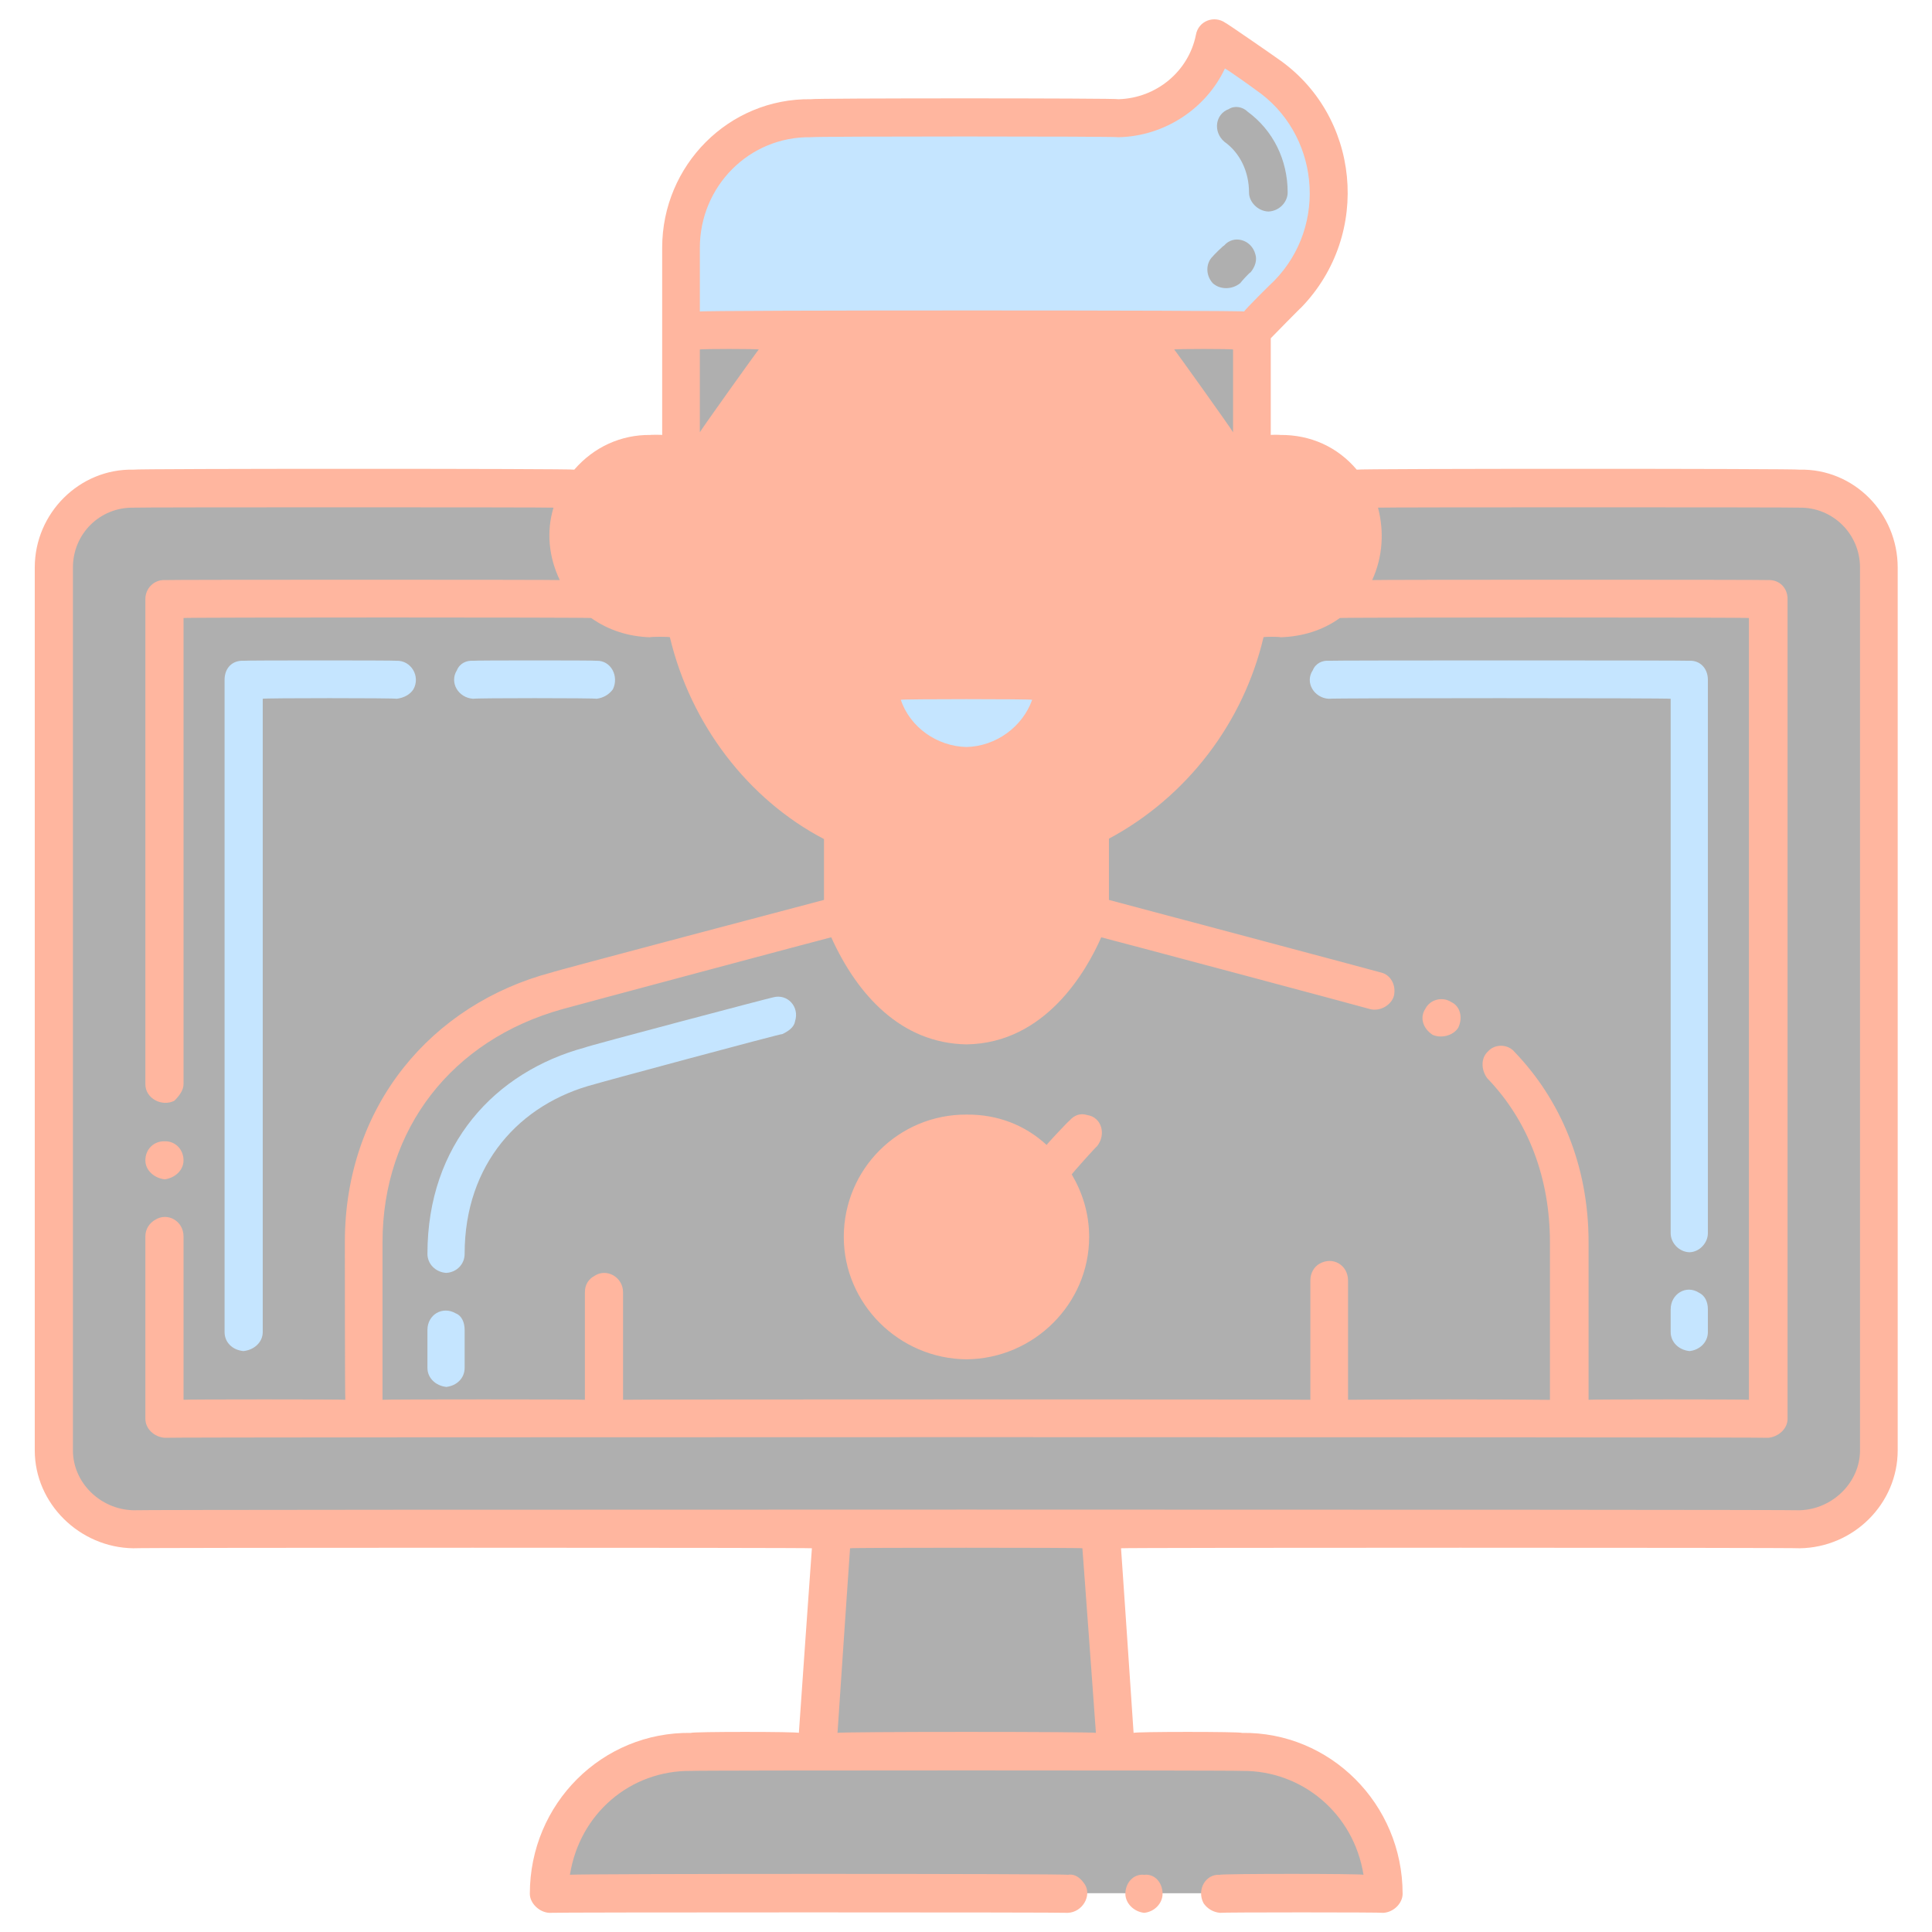 <svg xmlns="http://www.w3.org/2000/svg" version="1.1" xmlns:xlink="http://www.w3.org/1999/xlink" width="100%" height="100%" id="svgWorkerArea" viewBox="0 0 400 400" xmlns:artdraw="https://artdraw.muisca.co" style="background: white;"><defs id="defsdoc"><pattern id="patternBool" x="0" y="0" width="10" height="10" patternUnits="userSpaceOnUse" patternTransform="rotate(35)"><circle cx="5" cy="5" r="4" style="stroke: none;fill: #ff000070;"></circle></pattern></defs><g id="fileImp-487597950" class="cosito"><path id="pathImp-870411840" class="grouped" style="fill:#ffb69f; " d="M278.897 101.171C275.897 96.505 270.797 93.805 265.097 93.988 265.097 93.805 259.297 93.805 259.297 93.988 259.297 93.805 259.297 117.505 259.297 117.707 259.297 121.305 258.897 124.505 258.297 128.008 258.297 127.805 265.097 127.805 265.097 128.008 269.297 127.805 273.097 126.305 276.097 124.026 282.897 118.206 284.097 108.005 278.897 101.171 278.897 101.005 278.897 101.005 278.897 101.171M140.997 117.707C140.997 117.505 140.997 93.805 140.997 93.988 140.997 93.805 134.597 93.805 134.597 93.988 128.997 93.805 123.897 96.805 120.897 101.171 115.697 108.005 116.997 118.206 123.697 124.026 126.697 126.305 130.597 127.805 134.597 128.008 134.597 127.805 141.897 127.805 141.897 128.008 141.397 124.505 140.997 121.005 140.997 117.707 140.997 117.505 140.997 117.505 140.997 117.707"></path><path id="pathImp-496813275" class="grouped" style="fill:#ffb69f; fill:#ffb69f; " d="M140.997 68.435C140.997 68.305 140.997 117.505 140.997 117.707 140.997 120.805 141.397 124.505 141.897 128.008 145.397 147.805 158.697 164.006 174.597 171.259 190.597 178.805 209.497 178.805 225.597 171.242 242.497 163.006 255.097 147.206 258.297 128.008 258.897 124.505 259.297 121.305 259.297 117.707 259.297 117.505 259.297 68.305 259.297 68.435 259.297 68.305 140.997 68.305 140.997 68.435 140.997 68.305 140.997 68.305 140.997 68.435"></path><path id="pathImp-136697114" class="grouped" style="fill:#ffb69f; fill:#ffb69f; fill:#afafaf; " d="M372.597 101.171C372.597 101.005 278.897 101.005 278.897 101.171 284.097 108.005 282.897 118.206 276.097 124.026 273.097 126.305 269.097 127.805 265.097 128.008 265.097 127.805 258.297 127.805 258.297 128.008 255.097 147.206 242.497 163.006 225.597 171.242 209.497 178.805 190.597 178.805 174.597 171.259 158.697 164.006 145.397 147.805 141.897 128.008 141.897 127.805 134.597 127.805 134.597 128.008 130.597 127.805 126.697 126.305 123.697 124.026 116.997 118.005 115.697 108.005 120.897 101.171 120.897 101.005 27.597 101.005 27.597 101.171 18.597 101.005 11.097 108.305 11.097 117.502 11.097 117.305 11.097 300.205 11.097 300.286 11.097 309.205 18.597 316.406 27.597 316.618 27.597 316.406 372.597 316.406 372.597 316.618 381.597 316.406 388.897 309.205 388.897 300.286 388.897 300.205 388.897 117.305 388.897 117.502 388.897 108.305 381.597 101.005 372.597 101.171 372.597 101.005 372.597 101.005 372.597 101.171"></path><path id="pathImp-652216193" class="grouped" style="fill:#ffb69f; fill:#ffb69f; fill:#afafaf; " d="M366.097 124.026C366.097 123.805 366.097 293.705 366.097 293.761 366.097 293.705 34.097 293.705 34.097 293.761 34.097 293.705 34.097 123.805 34.097 124.026 34.097 123.805 123.697 123.805 123.697 124.026 126.697 126.305 130.597 127.805 134.597 128.008 134.597 127.805 141.897 127.805 141.897 128.008 145.397 147.805 158.697 164.006 174.597 171.259 190.597 178.805 209.497 178.805 225.597 171.242 242.497 163.006 255.097 147.206 258.297 128.008 258.297 127.805 265.097 127.805 265.097 128.008 269.297 127.805 273.097 126.305 276.097 124.026 276.097 123.805 366.097 123.805 366.097 124.026 366.097 123.805 366.097 123.805 366.097 124.026"></path><path id="pathImp-236830082" class="grouped" style="fill:#ffb69f; fill:#ffb69f; fill:#afafaf; " d="M324.897 257.184C324.897 257.005 324.897 293.705 324.897 293.761 324.897 293.705 75.397 293.705 75.397 293.761 75.397 293.705 75.397 257.005 75.397 257.184 75.397 229.405 93.197 211.006 115.397 205.151 115.397 205.006 174.597 189.305 174.597 189.334 174.597 189.305 181.697 212.006 200.097 212.297 218.497 212.006 225.597 189.305 225.597 189.334 225.597 189.305 284.897 205.006 284.897 205.151 307.297 211.206 324.897 229.905 324.897 257.184 324.897 257.005 324.897 257.005 324.897 257.184"></path><path id="pathImp-398423313" class="grouped" style="fill:#ffb69f; fill:#ffb69f; fill:#afafaf; " d="M231.097 362.706C231.097 362.406 169.097 362.406 169.097 362.706 169.097 362.406 172.397 316.406 172.397 316.612 172.397 316.406 227.897 316.406 227.897 316.612 227.897 316.406 231.097 362.406 231.097 362.706"></path><path id="pathImp-689529408" class="grouped" style="fill:#ffb69f; fill:#ffb69f; fill:#afafaf; fill:#afafaf; " d="M256.897 362.706C256.897 362.406 143.097 362.406 143.097 362.706 126.897 362.406 113.697 375.705 113.697 392.097 113.697 391.906 286.397 391.906 286.397 392.097 286.397 375.705 273.397 362.406 256.897 362.706 256.897 362.406 256.897 362.406 256.897 362.706"></path><path id="pathImp-52780729" class="grouped" style="fill:#ffb69f; fill:#ffb69f; fill:#afafaf; fill:#afafaf; fill:#c5e5ff; " d="M50.397 279.726C48.097 279.505 46.497 277.906 46.497 275.792 46.497 275.505 46.497 140.706 46.497 140.739 46.497 138.305 48.097 136.706 50.397 136.804 50.397 136.706 82.097 136.706 82.097 136.804 85.097 136.706 87.097 140.006 85.597 142.706 84.897 143.805 83.597 144.506 82.097 144.673 82.097 144.506 54.397 144.506 54.397 144.673 54.397 144.506 54.397 275.505 54.397 275.792 54.397 277.906 52.597 279.505 50.397 279.726 50.397 279.505 50.397 279.505 50.397 279.726M123.497 144.673C123.497 144.506 97.997 144.506 97.997 144.673 94.897 144.506 92.997 141.305 94.597 138.771 95.197 137.305 96.597 136.706 97.997 136.804 97.997 136.706 123.497 136.706 123.497 136.804 126.497 136.706 128.197 140.006 126.897 142.706 126.097 143.805 124.897 144.506 123.497 144.673 123.497 144.506 123.497 144.506 123.497 144.673M349.797 279.726C347.597 279.505 345.897 277.906 345.897 275.792 345.897 275.505 345.897 270.906 345.897 271.07 345.897 267.906 349.097 265.906 351.797 267.663 352.897 268.205 353.597 269.406 353.597 271.07 353.597 270.906 353.597 275.505 353.597 275.792 353.597 277.906 351.897 279.505 349.797 279.726 349.797 279.505 349.797 279.505 349.797 279.726M349.797 259.266C347.597 259.205 345.897 257.305 345.897 255.331 345.897 255.305 345.897 144.506 345.897 144.673 345.897 144.506 275.097 144.506 275.097 144.673 272.097 144.506 270.097 141.305 271.797 138.771 272.397 137.305 273.797 136.706 275.097 136.804 275.097 136.706 349.797 136.706 349.797 136.804 351.897 136.706 353.597 138.305 353.597 140.739 353.597 140.706 353.597 255.305 353.597 255.331 353.597 257.305 351.897 259.205 349.797 259.266 349.797 259.205 349.797 259.205 349.797 259.266"></path><path id="pathImp-480298731" class="grouped" style="fill:#ffb69f; fill:#ffb69f; fill:#afafaf; fill:#afafaf; fill:#c5e5ff; " d="M92.397 287.147C90.197 286.906 88.497 285.305 88.497 283.212 88.497 283.005 88.497 275.205 88.497 275.343 88.497 272.205 91.597 270.305 94.397 271.936 95.597 272.406 96.197 273.805 96.197 275.343 96.197 275.205 96.197 283.005 96.197 283.212 96.197 285.305 94.597 286.906 92.397 287.147 92.397 286.906 92.397 286.906 92.397 287.147M92.397 263.539C90.197 263.406 88.497 261.705 88.497 259.604 88.497 236.905 102.497 221.905 121.097 216.878 121.097 216.706 160.097 206.405 160.097 206.484 162.997 205.706 165.597 208.405 164.597 211.477 164.397 212.706 163.197 213.506 161.997 214.089 161.997 213.905 123.097 224.405 123.097 224.474 107.597 228.506 96.197 241.006 96.197 259.606 96.197 261.705 94.597 263.406 92.397 263.539 92.397 263.406 92.397 263.406 92.397 263.539"></path><path id="pathImp-348005912" class="grouped" style="fill:#ffb69f; fill:#ffb69f; fill:#afafaf; fill:#afafaf; fill:#c5e5ff; " d="M218.497 140.948C218.097 150.506 209.997 158.305 200.097 158.599 190.197 158.305 182.097 150.506 181.697 140.948 181.697 140.805 218.497 140.805 218.497 140.948 218.497 140.805 218.497 140.805 218.497 140.948"></path><path id="pathImp-279205369" class="grouped" style="fill:#ffb69f; fill:#ffb69f; fill:#afafaf; fill:#afafaf; fill:#c5e5ff; " d="M262.297 15.297C262.297 15.206 251.497 7.806 251.497 7.974 249.597 17.305 241.397 24.305 231.597 24.475 231.597 24.305 167.897 24.305 167.897 24.475 153.197 24.305 140.997 36.206 140.997 51.297 140.997 51.206 140.997 68.305 140.997 68.435 140.997 68.305 259.297 68.305 259.297 68.435 259.297 68.305 266.597 60.706 266.597 60.907 279.797 47.505 277.597 25.506 262.297 15.297 262.297 15.206 262.297 15.206 262.297 15.297"></path><path id="pathImp-115198732" class="grouped" style="fill:#ffb69f; fill:#ffb69f; fill:#afafaf; fill:#afafaf; fill:#c5e5ff; fill:#afafaf; " d="M140.997 68.435C140.997 68.305 140.997 101.706 140.997 101.842 140.997 101.706 164.697 68.305 164.697 68.435 164.697 68.305 140.997 68.305 140.997 68.435M235.497 68.435C235.497 68.305 259.297 101.706 259.297 101.842 259.297 101.706 259.297 68.305 259.297 68.435 259.297 68.305 235.497 68.305 235.497 68.435M251.097 58.639C249.597 57.005 249.597 54.505 251.097 53.074 251.097 53.005 253.397 50.706 253.397 50.877 255.397 48.505 259.097 49.605 259.897 52.602 260.297 53.806 259.897 55.206 258.897 56.409 258.897 56.206 256.797 58.505 256.797 58.606 255.097 60.005 252.597 60.005 251.097 58.639 251.097 58.505 251.097 58.505 251.097 58.639M262.597 43.796C260.397 43.706 258.597 41.806 258.597 39.877 258.597 35.605 256.797 31.706 253.497 29.347 251.097 27.305 251.597 23.605 254.397 22.592 255.597 21.805 257.297 22.105 258.297 23.115 263.597 27.006 266.597 33.105 266.597 39.843 266.597 41.806 264.897 43.706 262.597 43.794 262.597 43.706 262.597 43.706 262.597 43.796 262.597 43.706 262.597 43.706 262.597 43.796"></path><path id="pathImp-492227242" class="grouped" style="fill:#ffb69f; fill:#ffb69f; fill:#afafaf; fill:#afafaf; fill:#c5e5ff; fill:#afafaf; fill:#ffb69f; " d="M174.597 171.266C174.597 171.006 174.597 189.305 174.597 189.334 174.597 189.305 181.697 212.006 200.097 212.297 218.497 212.006 225.597 189.305 225.597 189.334 225.597 189.305 225.597 171.006 225.597 171.25 209.497 178.805 190.597 178.805 174.597 171.266 174.597 171.006 174.597 171.006 174.597 171.266"></path><path id="circleImp-418776438" class="grouped" style="fill:#ffb69f; fill:#ffb69f; fill:#afafaf; fill:#afafaf; fill:#c5e5ff; fill:#afafaf; fill:#ffb69f; " d="M184.997 271.229C176.597 262.705 176.597 249.206 184.997 240.965 193.397 232.405 206.897 232.405 215.097 240.964 223.597 249.206 223.597 262.705 215.097 271.228 206.897 279.406 193.397 279.406 184.997 271.229 184.997 271.005 184.997 271.005 184.997 271.229"></path><path id="circleImp-437662887" class="grouped" style="fill:#ffb69f; fill:#ffb69f; fill:#afafaf; fill:#afafaf; fill:#c5e5ff; fill:#afafaf; fill:#ffb69f; " d="M232.997 392.095C232.997 389.805 234.697 387.906 236.897 388.16 239.097 387.906 240.697 389.805 240.697 392.095 240.697 394.005 239.097 395.805 236.897 396.03 234.697 395.805 232.997 394.005 232.997 392.095 232.997 391.906 232.997 391.906 232.997 392.095"></path><path id="pathImp-14560949" class="grouped" style="fill:#ffb69f; fill:#ffb69f; fill:#afafaf; fill:#afafaf; fill:#c5e5ff; fill:#afafaf; fill:#ffb69f; " d="M200.097 162.531C212.097 162.305 221.997 152.805 222.397 141.094 222.497 138.706 220.597 136.805 218.497 137.018 218.497 136.805 181.697 136.805 181.697 137.018 179.497 136.805 177.597 138.805 177.697 141.094 178.097 153.006 188.197 162.305 200.097 162.531 200.097 162.305 200.097 162.305 200.097 162.531M213.697 144.887C211.697 150.506 206.197 154.506 200.097 154.661 193.897 154.506 188.397 150.506 186.497 144.887 186.497 144.706 213.697 144.706 213.697 144.887 213.697 144.706 213.697 144.706 213.697 144.887M172.597 109.504C174.697 109.305 176.497 107.505 176.497 105.569 176.497 105.505 176.497 98.505 176.497 98.612 176.497 95.305 173.197 93.505 170.597 95.205 169.497 95.805 168.597 97.005 168.597 98.612 168.597 98.505 168.597 105.505 168.597 105.569 168.597 107.505 170.397 109.305 172.597 109.504 172.597 109.305 172.597 109.305 172.597 109.504M227.597 109.504C229.897 109.305 231.597 107.505 231.597 105.569 231.597 105.505 231.597 98.505 231.597 98.612 231.597 95.305 228.197 93.505 225.597 95.205 224.497 95.805 223.597 97.005 223.597 98.612 223.597 98.505 223.597 105.505 223.597 105.569 223.597 107.505 225.397 109.305 227.597 109.504 227.597 109.305 227.597 109.305 227.597 109.504M200.097 124.888C202.197 124.706 204.097 123.005 204.097 120.953 204.097 120.805 204.097 100.305 204.097 100.581 204.097 97.305 200.697 95.505 198.097 97.174 196.897 97.805 196.097 99.005 196.097 100.581 196.097 100.305 196.097 120.805 196.097 120.953 196.097 123.005 197.997 124.706 200.097 124.888 200.097 124.706 200.097 124.706 200.097 124.888M300.397 207.432C300.397 207.305 300.397 207.305 300.397 207.416 298.597 206.305 296.097 206.905 295.097 208.864 293.897 210.706 294.597 212.905 296.597 214.247 296.597 214.006 296.597 214.006 296.597 214.247 298.297 215.006 300.797 214.506 301.897 212.799 302.897 210.805 302.397 208.305 300.397 207.432 300.397 207.305 300.397 207.305 300.397 207.432"></path><path id="pathImp-143127958" class="grouped" style="fill:#ffb69f; fill:#ffb69f; fill:#afafaf; fill:#afafaf; fill:#c5e5ff; fill:#afafaf; fill:#ffb69f; " d="M7.197 117.502C7.197 117.305 7.197 300.205 7.197 300.286 7.197 311.305 16.497 320.406 27.597 320.553 27.597 320.406 168.097 320.406 168.097 320.553 168.097 320.406 165.397 358.505 165.397 358.778 165.397 358.505 143.097 358.505 143.097 358.778 124.697 358.505 109.697 373.406 109.697 392.097 109.697 394.005 111.597 395.906 113.697 396.031 113.697 395.906 221.097 395.906 221.097 396.031 224.097 395.906 226.097 392.505 224.597 390.129 223.697 388.805 222.597 387.906 221.097 388.162 221.097 387.906 117.997 387.906 117.997 388.162 119.997 375.505 130.497 366.505 143.097 366.647 143.097 366.505 257.097 366.505 257.097 366.647 269.597 366.505 280.297 375.505 282.297 388.162 282.297 387.906 252.597 387.906 252.597 388.162 249.597 387.906 247.697 391.305 249.197 394.064 249.997 395.205 251.197 395.906 252.597 396.031 252.597 395.906 286.397 395.906 286.397 396.031 288.597 395.906 290.397 394.005 290.397 392.097 290.397 373.505 275.397 358.505 257.097 358.778 257.097 358.505 234.697 358.505 234.697 358.778 234.697 358.505 232.097 320.406 232.097 320.553 232.097 320.406 372.597 320.406 372.597 320.553 383.797 320.406 392.897 311.305 392.897 300.286 392.897 300.205 392.897 117.305 392.897 117.502 392.897 106.206 383.797 97.005 372.597 97.237 372.597 97.005 280.897 97.005 280.897 97.237 276.897 92.505 271.297 90.005 265.097 90.053 265.097 90.005 263.097 90.005 263.097 90.053 263.097 90.005 263.097 70.005 263.097 70.035 263.097 70.005 269.397 63.605 269.397 63.674 284.097 48.505 281.597 23.706 264.397 12.046 264.397 12.005 253.697 4.606 253.697 4.727 251.397 3.106 248.097 4.306 247.597 7.241 246.097 14.706 239.497 20.305 231.597 20.54 231.597 20.305 167.897 20.305 167.897 20.54 150.897 20.305 137.097 34.206 137.097 51.297 137.097 51.206 137.097 90.005 137.097 90.053 137.097 90.005 134.597 90.005 134.597 90.053 128.597 90.005 122.997 92.505 118.897 97.237 118.897 97.005 27.597 97.005 27.597 97.237 16.497 97.005 7.197 106.206 7.197 117.502 7.197 117.305 7.197 117.305 7.197 117.502M226.897 358.778C226.897 358.505 173.397 358.505 173.397 358.778 173.397 358.505 175.997 320.406 175.997 320.553 175.997 320.406 224.097 320.406 224.097 320.553 224.097 320.406 226.897 358.505 226.897 358.778 226.897 358.505 226.897 358.505 226.897 358.778M313.597 217.82C312.297 216.206 309.597 216.006 308.097 217.662 306.597 219.006 306.597 221.405 307.897 223.218 316.397 232.006 320.897 243.905 320.897 257.182 320.897 257.005 320.897 289.705 320.897 289.824 312.097 289.705 287.897 289.705 279.097 289.809 279.097 289.705 279.097 264.906 279.097 265.105 279.097 261.906 275.897 260.005 273.097 261.697 272.097 262.305 271.297 263.505 271.297 265.105 271.297 264.906 271.297 289.705 271.297 289.809 271.297 289.705 128.997 289.705 128.997 289.809 128.997 289.705 128.997 267.406 128.997 267.554 128.997 264.406 125.597 262.505 123.097 264.147 121.897 264.805 121.097 265.906 121.097 267.554 121.097 267.406 121.097 289.705 121.097 289.81 121.097 289.705 79.197 289.705 79.197 289.81 79.197 289.005 79.197 257.705 79.197 257.184 79.197 233.706 93.597 215.305 116.397 208.944 116.397 208.905 172.097 194.006 172.097 194.055 177.497 206.006 186.597 216.006 200.097 216.227 216.497 216.006 224.997 200.905 227.997 194.059 227.997 194.006 283.797 208.905 283.797 208.96 285.897 209.405 288.097 208.006 288.597 206.174 289.097 203.905 287.897 201.805 285.897 201.342 285.897 201.305 229.597 186.305 229.597 186.323 229.597 186.305 229.597 173.506 229.597 173.636 245.697 165.006 257.397 149.706 261.597 131.942 261.597 131.805 265.097 131.805 265.097 131.942 269.597 131.805 273.897 130.506 277.397 127.953 277.397 127.805 362.097 127.805 362.097 127.953 362.097 127.805 362.097 289.705 362.097 289.81 362.097 289.705 328.897 289.705 328.897 289.81 328.897 289.705 328.897 257.005 328.897 257.184 328.897 241.305 323.097 227.706 313.597 217.82 313.597 217.706 313.597 217.706 313.597 217.82M144.897 72.369C144.897 72.206 157.097 72.206 157.097 72.369 157.097 72.206 144.897 89.305 144.897 89.499 144.897 89.305 144.897 72.206 144.897 72.369 144.897 72.206 144.897 72.206 144.897 72.369M144.897 117.707C144.897 117.505 144.897 103.005 144.897 103.088 144.897 103.005 166.597 72.206 166.597 72.369 166.597 72.206 233.497 72.206 233.497 72.369 233.497 72.206 255.297 103.005 255.297 103.107 255.297 103.005 255.297 117.505 255.297 117.707 255.297 139.506 242.697 158.506 223.997 167.698 209.197 174.506 191.597 174.805 176.097 167.665 158.597 159.706 144.897 139.706 144.897 117.707 144.897 117.505 144.897 117.505 144.897 117.707M243.097 72.369C243.097 72.206 255.297 72.206 255.297 72.369 255.297 72.206 255.297 89.305 255.297 89.507 255.297 89.305 243.097 72.206 243.097 72.369 243.097 72.206 243.097 72.206 243.097 72.369M221.697 177.165C221.697 177.006 221.697 188.506 221.697 188.648 218.097 198.405 210.697 208.206 200.097 208.345 200.097 208.206 200.097 208.206 200.097 208.345 189.497 208.206 181.897 197.905 178.497 188.679 178.497 188.506 178.497 177.006 178.497 177.182 192.397 182.006 207.897 182.006 221.697 177.165 221.697 177.006 221.697 177.006 221.697 177.165M265.097 97.923C272.297 97.805 278.097 103.706 278.097 110.997 278.097 118.005 272.397 123.805 265.097 124.073 265.097 123.805 262.797 123.805 262.797 124.073 262.897 122.005 263.097 119.505 263.097 117.707 263.097 117.505 263.097 97.805 263.097 97.923 263.097 97.805 265.097 97.805 265.097 97.923 265.097 97.805 265.097 97.805 265.097 97.923M144.897 51.297C144.897 38.605 155.097 28.206 167.897 28.409 167.897 28.206 231.597 28.206 231.597 28.409 241.097 28.206 249.697 22.506 253.597 14.199 253.597 14.005 259.897 18.506 259.897 18.543 259.897 18.506 259.897 18.506 259.897 18.546 273.097 27.506 275.097 46.605 263.797 58.148 263.797 58.105 257.597 64.206 257.597 64.498 257.597 64.206 144.897 64.206 144.897 64.498 144.897 64.206 144.897 51.206 144.897 51.297 144.897 51.206 144.897 51.206 144.897 51.297M134.597 97.923C134.597 97.805 137.097 97.805 137.097 97.923 137.097 97.805 137.097 117.505 137.097 117.707 137.097 119.305 137.097 121.706 137.497 124.073 137.497 123.805 134.597 123.805 134.597 124.073 127.397 123.805 121.597 118.005 121.597 110.997 121.597 103.805 127.197 97.805 134.597 97.923 134.597 97.805 134.597 97.805 134.597 97.923M15.097 117.502C15.097 110.505 20.697 105.005 27.597 105.106 27.597 105.005 114.597 105.005 114.597 105.106 113.097 110.005 113.597 115.305 115.897 120.099 115.897 120.005 34.097 120.005 34.097 120.099 31.897 120.005 30.097 121.805 30.097 124.018 30.097 123.805 30.097 224.405 30.097 224.494 30.097 227.405 33.497 229.206 36.097 227.902 37.097 226.905 37.997 225.706 37.997 224.494 37.997 224.405 37.997 127.805 37.997 127.951 37.997 127.805 122.397 127.805 122.397 127.951 125.997 130.506 130.197 131.805 134.597 131.941 134.597 131.805 138.697 131.805 138.697 131.941 142.997 150.006 154.897 165.506 170.597 173.718 170.597 173.506 170.597 186.305 170.597 186.317 170.597 186.305 114.197 201.206 114.197 201.341 89.397 207.905 71.397 228.905 71.397 257.182 71.397 257.705 71.397 289.005 71.497 289.809 71.497 289.705 37.997 289.705 37.997 289.809 37.997 289.705 37.997 255.905 37.997 255.97 37.997 252.805 34.697 250.905 32.097 252.563 30.997 253.206 30.097 254.405 30.097 255.97 30.097 255.905 30.097 293.705 30.097 293.743 30.097 295.805 31.897 297.505 34.097 297.678 34.097 297.505 366.097 297.505 366.097 297.678 368.097 297.505 370.097 295.906 370.097 293.743 370.097 293.705 370.097 123.805 370.097 124.016 370.097 121.706 368.397 120.005 366.097 120.097 366.097 120.005 284.097 120.005 284.097 120.097 286.297 115.305 286.597 110.005 285.297 105.105 285.297 105.005 372.597 105.005 372.597 105.105 379.397 105.005 385.097 110.505 385.097 117.5 385.097 117.305 385.097 300.205 385.097 300.284 385.097 306.906 379.397 312.505 372.597 312.682 372.597 312.505 27.597 312.505 27.597 312.682 20.697 312.505 15.097 306.906 15.097 300.284 15.097 300.205 15.097 117.305 15.097 117.502 15.097 117.305 15.097 117.305 15.097 117.502"></path><path id="circleImp-113827374" class="grouped" style="fill:#ffb69f; fill:#ffb69f; fill:#afafaf; fill:#afafaf; fill:#c5e5ff; fill:#afafaf; fill:#ffb69f; " d="M30.097 240.233C30.097 237.905 31.897 236.206 34.097 236.298 36.197 236.206 37.997 237.905 37.997 240.233 37.997 242.305 36.197 243.905 34.097 244.168 31.897 243.905 30.097 242.305 30.097 240.233 30.097 240.006 30.097 240.006 30.097 240.233"></path><path id="pathImp-247427705" class="grouped" style="fill:#ffb69f; fill:#ffb69f; fill:#afafaf; fill:#afafaf; fill:#c5e5ff; fill:#afafaf; fill:#ffb69f; " d="M221.397 232.041C221.397 231.905 216.697 236.905 216.697 237.055 212.197 232.905 206.497 230.706 200.097 230.763 186.097 230.706 174.697 242.006 174.697 256.098 174.697 269.906 186.097 281.305 200.097 281.432 214.097 281.305 225.497 269.906 225.497 256.098 225.497 251.206 224.097 246.905 221.897 243.157 221.897 243.006 227.097 237.206 227.097 237.355 229.097 234.905 228.097 231.305 225.097 230.855 223.597 230.405 222.397 230.905 221.397 232.041 221.397 231.905 221.397 231.905 221.397 232.041M217.597 256.098C217.597 265.505 209.597 273.406 200.097 273.563 190.497 273.406 182.597 265.505 182.597 256.098 182.597 246.405 190.497 238.405 200.097 238.632 204.497 238.405 208.397 240.006 211.597 242.852 211.597 242.706 200.097 255.305 200.097 255.394 200.097 255.305 194.097 249.206 194.097 249.376 192.497 247.706 189.997 247.706 188.397 249.376 186.897 250.805 186.897 253.305 188.397 254.939 188.397 254.905 197.197 263.705 197.197 263.866 198.997 265.305 201.497 265.305 203.097 263.74 203.097 263.505 216.197 249.206 216.197 249.322 217.097 251.305 217.597 253.506 217.597 256.098 217.597 255.905 217.597 255.905 217.597 256.098"></path></g></svg>